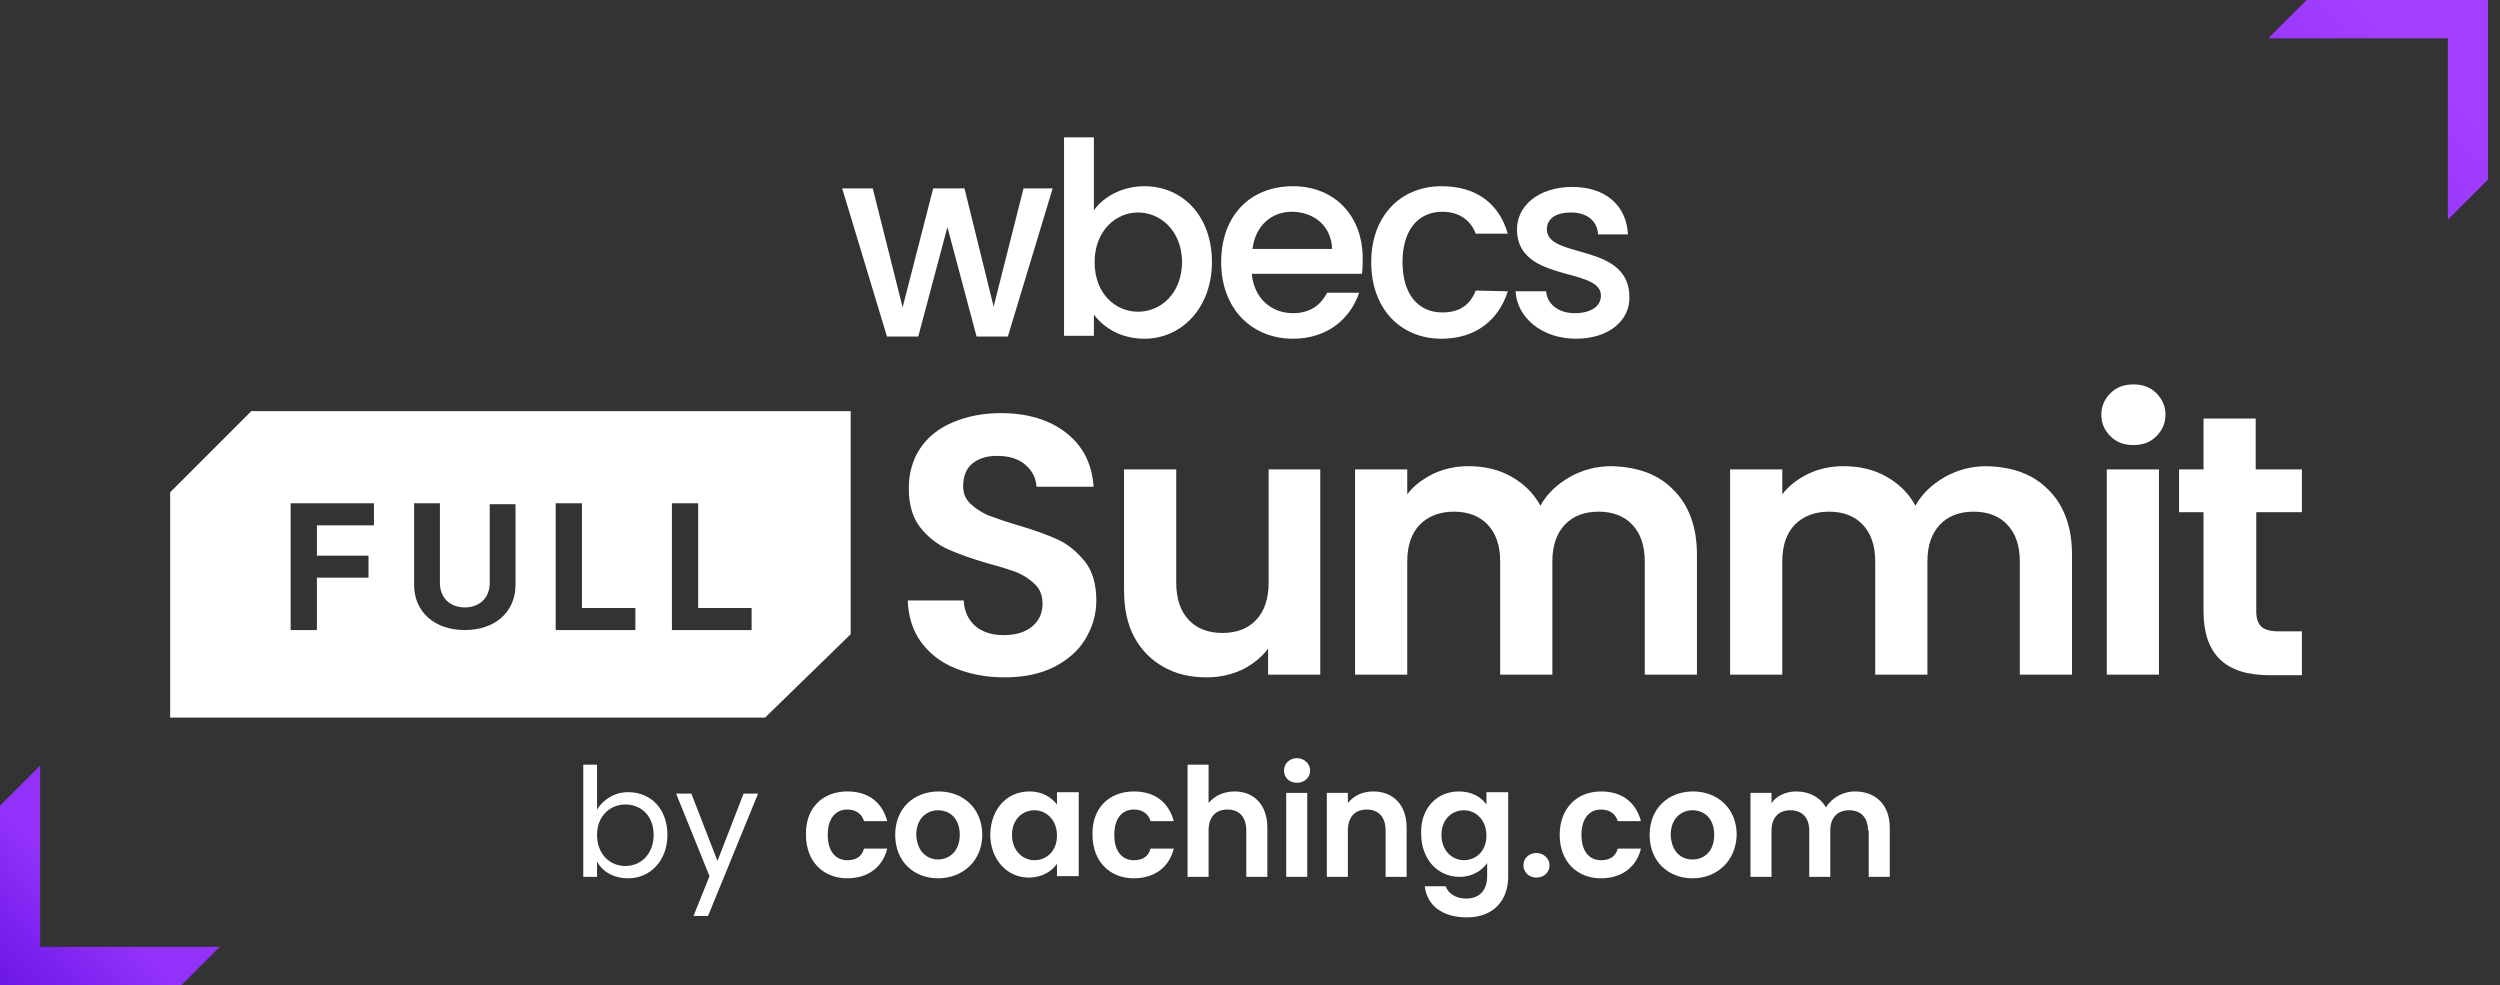 <svg width="203" height="80" viewBox="0 0 203 80" fill="none" xmlns="http://www.w3.org/2000/svg">
<rect x="0" y="0" width="203" height="80" fill="#333333" stroke="none"/>
<path d="M187.296 0L184.181 3.115H198.764V17.84L202.021 14.584V0H187.296Z" fill="url(#paint0_linear_5856_19092)"/>
<path fill-rule="evenodd" clip-rule="evenodd" d="M69.075 33.385V51.499L62.122 58.269H13.816V39.972L20.404 33.385H69.075ZM23.599 40.867H30.364V42.657H25.732V45.119H29.923V46.909H25.732V51.161H23.599V40.867ZM41.861 40.94V47.485C41.861 49.691 40.2 51.161 37.743 51.161C35.287 51.161 33.626 49.691 33.626 47.485V40.867H35.721V47.338C35.721 48.514 36.515 49.323 37.743 49.323C38.972 49.323 39.766 48.514 39.766 47.338V40.94H41.861ZM47.255 40.867H45.122V51.162H51.593V49.371H47.255V40.867ZM54.56 40.867H56.692V49.371H61.031V51.162H54.56V40.867Z" fill="white"/>
<path d="M105.324 61.562C104.735 61.562 104.263 61.973 104.263 62.561C104.263 63.148 104.676 63.56 105.324 63.56C105.913 63.56 106.384 63.148 106.384 62.561C106.384 62.032 105.913 61.562 105.324 61.562Z" fill="white"/>
<path d="M106.148 64.383H104.44V71.201H106.148V64.383Z" fill="white"/>
<path fill-rule="evenodd" clip-rule="evenodd" d="M54.194 67.792C54.194 65.676 52.84 64.324 51.013 64.324C49.835 64.324 48.952 64.97 48.48 65.734V62.09H47.361V71.201H48.48V69.966C48.893 70.73 49.776 71.318 51.013 71.318C52.781 71.318 54.194 69.907 54.194 67.792ZM48.48 67.792C48.48 66.263 49.541 65.323 50.778 65.323C52.015 65.323 53.075 66.205 53.075 67.792C53.075 69.379 52.015 70.319 50.778 70.319C49.541 70.319 48.48 69.379 48.48 67.792Z" fill="white"/>
<path d="M61.557 64.441H60.379L58.259 69.907L56.138 64.441H54.901L57.611 71.142L56.315 74.374H57.493L61.557 64.441Z" fill="white"/>
<path d="M68.803 64.265C70.511 64.265 71.63 65.147 72.043 66.675H70.157C69.981 66.087 69.51 65.734 68.803 65.734C67.86 65.734 67.212 66.44 67.212 67.792C67.212 69.143 67.86 69.849 68.803 69.849C69.51 69.849 69.981 69.555 70.157 68.908H72.043C71.689 70.378 70.511 71.318 68.803 71.318C66.859 71.318 65.445 69.966 65.445 67.792C65.386 65.617 66.8 64.265 68.803 64.265Z" fill="white"/>
<path fill-rule="evenodd" clip-rule="evenodd" d="M72.69 67.792C72.69 69.966 74.222 71.318 76.166 71.318C78.169 71.318 79.759 69.907 79.759 67.792C79.759 65.617 78.169 64.265 76.225 64.265C74.222 64.265 72.69 65.617 72.69 67.792ZM77.933 67.792C77.933 69.143 77.049 69.79 76.166 69.79C75.282 69.79 74.458 69.143 74.399 67.792C74.399 66.44 75.282 65.793 76.166 65.793C77.108 65.793 77.933 66.44 77.933 67.792Z" fill="white"/>
<path fill-rule="evenodd" clip-rule="evenodd" d="M83.588 64.265C84.707 64.265 85.414 64.794 85.826 65.323V64.324H87.593V71.142H85.826V70.143C85.414 70.73 84.648 71.259 83.529 71.259C81.821 71.259 80.407 69.849 80.407 67.733C80.466 65.617 81.821 64.265 83.588 64.265ZM84 65.793C83.058 65.793 82.174 66.499 82.174 67.792C82.174 69.085 83.058 69.849 84 69.849C84.943 69.849 85.826 69.143 85.826 67.85C85.826 66.557 84.943 65.793 84 65.793Z" fill="white"/>
<path d="M95.31 66.675C94.898 65.147 93.778 64.265 92.07 64.265C90.067 64.265 88.654 65.617 88.713 67.792C88.713 69.966 90.126 71.318 92.07 71.318C93.778 71.318 94.957 70.378 95.31 68.908H93.425C93.248 69.555 92.777 69.849 92.07 69.849C91.128 69.849 90.48 69.143 90.48 67.792C90.48 66.44 91.128 65.734 92.07 65.734C92.777 65.734 93.248 66.087 93.425 66.675H95.31Z" fill="white"/>
<path d="M96.429 62.09H98.137V65.206C98.609 64.618 99.374 64.265 100.258 64.265C101.789 64.265 102.909 65.323 102.909 67.204V71.201H101.2V67.439C101.2 66.322 100.611 65.734 99.669 65.734C98.726 65.734 98.137 66.322 98.137 67.439V71.201H96.429V62.09Z" fill="white"/>
<path d="M112.51 67.439C112.51 66.322 111.921 65.734 110.979 65.734C110.036 65.734 109.447 66.322 109.447 67.439V71.201H107.739V64.383H109.447V65.206C109.918 64.618 110.625 64.265 111.509 64.265C113.099 64.265 114.218 65.323 114.218 67.204V71.201H112.51V67.439Z" fill="white"/>
<path fill-rule="evenodd" clip-rule="evenodd" d="M120.698 65.323C120.285 64.735 119.52 64.265 118.459 64.265C116.692 64.265 115.337 65.617 115.396 67.674C115.396 69.79 116.751 71.201 118.518 71.201C119.579 71.201 120.344 70.671 120.757 70.084V71.142C120.757 72.435 119.991 72.964 119.049 72.964C118.224 72.964 117.576 72.552 117.399 71.965H115.691C115.868 73.552 117.164 74.492 119.107 74.492C121.346 74.492 122.465 73.022 122.465 71.201V64.324H120.698V65.323ZM117.046 67.792C117.046 66.499 117.929 65.793 118.872 65.793C119.814 65.793 120.698 66.557 120.698 67.85C120.698 69.143 119.814 69.849 118.872 69.849C117.929 69.849 117.046 69.085 117.046 67.792Z" fill="white"/>
<path d="M124.762 71.259C124.114 71.259 123.702 70.789 123.702 70.26C123.702 69.672 124.173 69.261 124.762 69.261C125.351 69.261 125.823 69.731 125.823 70.26C125.823 70.848 125.351 71.259 124.762 71.259Z" fill="white"/>
<path d="M133.245 66.675C132.832 65.147 131.713 64.265 130.005 64.265C128.061 64.265 126.647 65.617 126.647 67.792C126.647 69.966 128.061 71.318 130.005 71.318C131.713 71.318 132.891 70.378 133.245 68.908H131.36C131.183 69.555 130.712 69.849 130.005 69.849C129.062 69.849 128.414 69.143 128.414 67.792C128.414 66.44 129.062 65.734 130.005 65.734C130.712 65.734 131.183 66.087 131.36 66.675H133.245Z" fill="white"/>
<path fill-rule="evenodd" clip-rule="evenodd" d="M137.427 71.318C135.483 71.318 133.951 69.966 133.951 67.792C133.951 65.617 135.483 64.265 137.486 64.265C139.43 64.265 141.02 65.617 141.02 67.792C140.961 69.907 139.43 71.318 137.427 71.318ZM137.427 69.79C138.369 69.79 139.194 69.143 139.194 67.792C139.194 66.44 138.369 65.793 137.427 65.793C136.543 65.793 135.66 66.44 135.66 67.792C135.719 69.143 136.484 69.79 137.427 69.79Z" fill="white"/>
<path d="M150.15 65.793C151.093 65.793 151.682 66.381 151.682 67.439H151.741V71.201H153.449V67.204C153.449 65.323 152.271 64.265 150.622 64.265C149.62 64.265 148.737 64.794 148.265 65.558C147.794 64.735 146.91 64.265 145.85 64.265C145.026 64.265 144.26 64.618 143.847 65.206V64.383H142.139V71.201H143.847V67.439C143.847 66.381 144.437 65.793 145.379 65.793C146.321 65.793 146.911 66.381 146.911 67.439V71.201H148.619V67.439C148.619 66.381 149.208 65.793 150.15 65.793Z" fill="white"/>
<path d="M14.727 80L17.842 76.885L3.258 76.885L3.258 62.16L0.002 65.416L0.002 80L14.727 80Z" fill="url(#paint1_linear_5856_19092)"/>
<path d="M171.379 35.435C170.894 34.952 170.629 34.38 170.629 33.677C170.629 32.973 170.894 32.401 171.379 31.918C171.865 31.434 172.483 31.214 173.233 31.214C173.983 31.214 174.601 31.434 175.087 31.918C175.572 32.401 175.837 32.973 175.837 33.677C175.837 34.38 175.572 34.952 175.087 35.435C174.601 35.919 173.983 36.139 173.233 36.139C172.483 36.139 171.865 35.919 171.379 35.435Z" fill="white"/>
<path d="M175.307 38.117V54.781H171.07V38.117H175.307Z" fill="white"/>
<path d="M74.766 52.099C75.428 53.023 76.355 53.77 77.547 54.254C78.739 54.737 80.063 55.001 81.563 55.001C83.108 55.001 84.432 54.737 85.579 54.166C86.683 53.594 87.566 52.847 88.139 51.88C88.713 50.912 89.022 49.901 89.022 48.758C89.022 47.439 88.713 46.383 88.095 45.592C87.433 44.801 86.727 44.185 85.844 43.789C84.962 43.394 83.858 42.998 82.49 42.602C81.475 42.294 80.725 42.031 80.151 41.811C79.621 41.547 79.136 41.239 78.783 40.887C78.385 40.492 78.209 40.052 78.209 39.48C78.209 38.645 78.474 38.029 78.959 37.634C79.445 37.238 80.107 37.018 80.945 37.018C81.916 37.018 82.667 37.238 83.24 37.722C83.814 38.205 84.123 38.821 84.167 39.524H88.801C88.669 37.634 87.919 36.183 86.55 35.128C85.182 34.072 83.417 33.545 81.254 33.545C79.798 33.545 78.518 33.809 77.37 34.292C76.223 34.776 75.34 35.479 74.722 36.403C74.104 37.326 73.795 38.425 73.795 39.656C73.795 40.975 74.104 42.031 74.722 42.822C75.34 43.613 76.09 44.185 76.929 44.581C77.812 44.977 78.915 45.372 80.283 45.768C81.298 46.032 82.093 46.295 82.667 46.515C83.24 46.779 83.682 47.087 84.079 47.483C84.476 47.878 84.653 48.406 84.653 49.022C84.653 49.769 84.388 50.385 83.814 50.868C83.24 51.352 82.446 51.572 81.475 51.572C80.504 51.572 79.754 51.308 79.18 50.824C78.606 50.297 78.297 49.637 78.253 48.758H73.707C73.751 50.033 74.104 51.176 74.766 52.099Z" fill="white"/>
<path d="M107.206 54.781V38.117H103.013V47.307C103.013 48.626 102.66 49.637 101.998 50.34C101.336 51.044 100.409 51.396 99.262 51.396C98.114 51.396 97.187 51.044 96.525 50.34C95.863 49.637 95.51 48.626 95.51 47.307V38.117H91.273V47.922C91.273 49.417 91.538 50.692 92.112 51.748C92.685 52.803 93.48 53.594 94.495 54.166C95.51 54.737 96.658 55.001 97.982 55.001C99.041 55.001 99.968 54.781 100.85 54.386C101.733 53.946 102.439 53.374 102.969 52.671V54.781H107.206Z" fill="white"/>
<path d="M135.894 39.788C137.13 41.019 137.792 42.778 137.792 45.02V54.781H133.555V45.592C133.555 44.273 133.202 43.306 132.54 42.602C131.878 41.899 130.951 41.547 129.803 41.547C128.656 41.547 127.729 41.899 127.067 42.602C126.405 43.306 126.052 44.273 126.052 45.592V54.781H121.815V45.592C121.815 44.273 121.462 43.306 120.8 42.602C120.138 41.899 119.211 41.547 118.063 41.547C116.916 41.547 115.989 41.899 115.283 42.602C114.621 43.306 114.268 44.273 114.268 45.592V54.781H110.031V38.117H114.268V40.14C114.797 39.436 115.504 38.909 116.386 38.469C117.225 38.073 118.196 37.854 119.211 37.854C120.535 37.854 121.683 38.117 122.698 38.689C123.713 39.261 124.507 40.008 125.081 41.063C125.611 40.096 126.405 39.349 127.464 38.733C128.479 38.161 129.627 37.854 130.819 37.854C132.981 37.898 134.658 38.513 135.894 39.788Z" fill="white"/>
<path d="M168.246 45.02C168.246 42.778 167.584 41.019 166.348 39.788C165.112 38.513 163.435 37.898 161.272 37.854C160.081 37.854 158.933 38.161 157.918 38.733C156.859 39.349 156.064 40.096 155.535 41.063C154.961 40.008 154.166 39.261 153.151 38.689C152.136 38.117 150.989 37.854 149.665 37.854C148.649 37.854 147.678 38.073 146.84 38.469C145.957 38.909 145.251 39.436 144.721 40.14V38.117H140.484V54.781H144.721V45.592C144.721 44.273 145.074 43.306 145.736 42.602C146.443 41.899 147.369 41.547 148.517 41.547C149.664 41.547 150.591 41.899 151.253 42.602C151.915 43.306 152.268 44.273 152.268 45.592V54.781H156.506V45.592C156.506 44.273 156.859 43.306 157.521 42.602C158.183 41.899 159.11 41.547 160.257 41.547C161.405 41.547 162.331 41.899 162.993 42.602C163.656 43.306 164.009 44.273 164.009 45.592V54.781H168.246V45.02Z" fill="white"/>
<path d="M183.208 49.637V41.591H186.915V38.117H183.163V33.984H178.926V38.117H176.94V41.591H178.926V49.637C178.926 53.111 180.692 54.825 184.267 54.825H186.915V51.264H184.973C184.355 51.264 183.87 51.132 183.605 50.868C183.34 50.604 183.208 50.209 183.208 49.637Z" fill="white"/>
<path fill-rule="evenodd" clip-rule="evenodd" d="M92.924 15.121C96.042 15.121 98.41 17.55 98.41 21.283C98.41 24.956 95.985 27.504 92.924 27.504C91.019 27.504 89.633 26.615 88.825 25.549V27.267H86.4V11.151H88.825V17.076C89.576 16.009 91.077 15.121 92.924 15.121ZM92.405 17.254C90.615 17.254 88.883 18.735 88.883 21.283C88.883 23.89 90.615 25.312 92.405 25.312C94.252 25.312 95.985 23.83 95.985 21.223C95.927 18.676 94.195 17.254 92.405 17.254Z" fill="white"/>
<path d="M68.385 15.299H70.868L73.293 24.956L75.775 15.299H78.316L80.683 24.897L83.109 15.299H85.476L81.838 27.326H79.298L76.93 18.439L74.563 27.326H72.022L68.385 15.299Z" fill="white"/>
<path fill-rule="evenodd" clip-rule="evenodd" d="M99.16 21.283C99.16 25.075 101.643 27.504 104.992 27.504C107.821 27.504 109.669 25.845 110.362 23.771H107.764C107.302 24.66 106.493 25.43 104.992 25.43C103.202 25.43 101.816 24.186 101.643 22.231H110.593C110.651 21.816 110.651 21.401 110.651 20.987C110.651 17.491 108.341 15.121 104.992 15.121C101.528 15.121 99.16 17.491 99.16 21.283ZM108.168 20.216H101.701C101.932 18.32 103.26 17.195 104.877 17.195C106.724 17.195 108.11 18.379 108.168 20.216Z" fill="white"/>
<path d="M119.831 23.593C119.369 24.778 118.503 25.371 117.118 25.371C115.154 25.371 113.884 23.89 113.884 21.283C113.884 18.676 115.154 17.195 117.118 17.195C118.503 17.195 119.427 17.905 119.831 18.972H122.43C121.737 16.543 119.889 15.121 117.06 15.121C113.711 15.121 111.344 17.55 111.344 21.283C111.344 25.075 113.711 27.504 117.06 27.504C119.889 27.504 121.737 25.904 122.43 23.653L119.831 23.593Z" fill="white"/>
<path d="M123.065 23.653C123.18 25.785 125.201 27.504 127.973 27.504C130.687 27.504 132.419 25.963 132.303 24.008C132.237 21.54 130.065 20.924 128.212 20.399C126.819 20.003 125.605 19.659 125.605 18.616C125.605 17.787 126.298 17.254 127.569 17.254C128.897 17.254 129.705 17.965 129.763 19.031H132.188C132.072 16.661 130.34 15.18 127.684 15.18C124.913 15.18 123.18 16.721 123.18 18.616C123.18 21.143 125.443 21.761 127.361 22.285C128.77 22.67 129.994 23.004 129.994 24.008C129.994 24.838 129.243 25.43 127.857 25.43C126.529 25.43 125.605 24.66 125.548 23.653H123.065Z" fill="white"/>
<defs>
<linearGradient id="paint0_linear_5856_19092" x1="196.491" y1="5.527" x2="188.771" y2="13.247" gradientUnits="userSpaceOnUse">
<stop stop-color="#A43FFF"/>
<stop offset="1" stop-color="#9333FB"/>
</linearGradient>
<linearGradient id="paint1_linear_5856_19092" x1="0.002" y1="80" x2="6.939" y2="73.062" gradientUnits="userSpaceOnUse">
<stop stop-color="#6C17E6"/>
<stop offset="1" stop-color="#9131FA"/>
</linearGradient>
</defs>
</svg>
